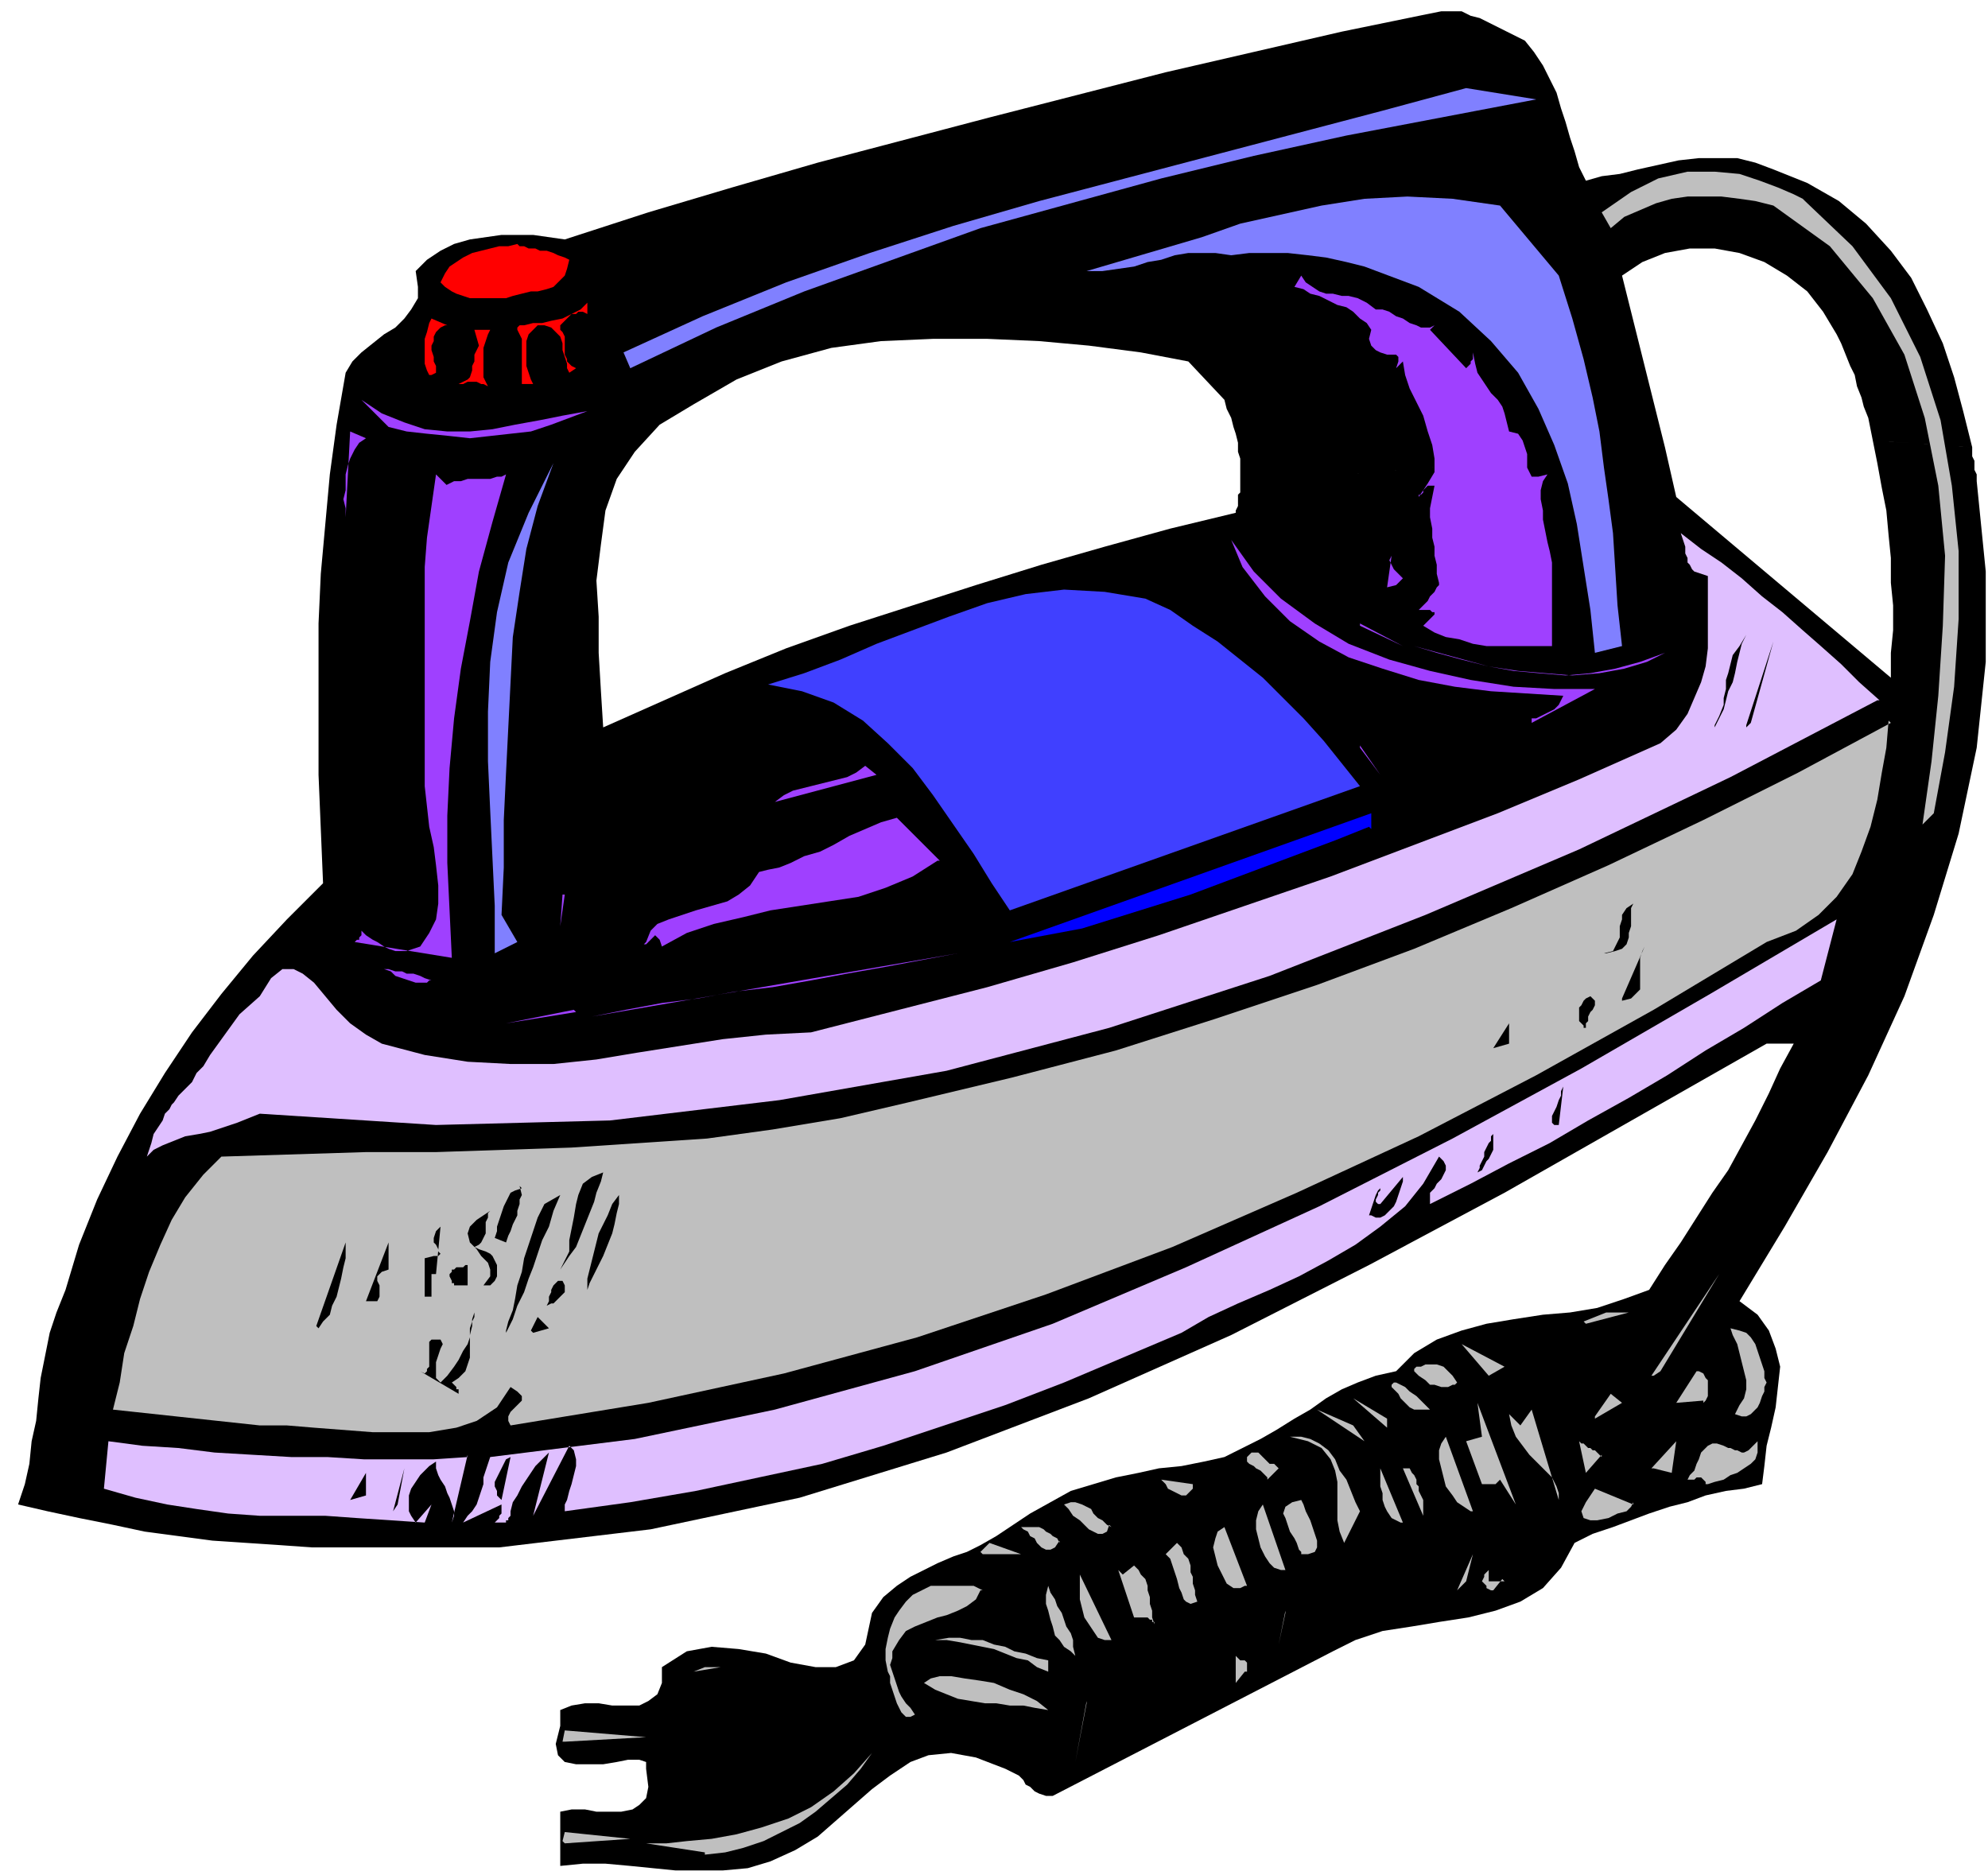 <svg xmlns="http://www.w3.org/2000/svg" fill-rule="evenodd" height="110.667" preserveAspectRatio="none" stroke-linecap="round" viewBox="0 0 880 830" width="117.333"><style>.pen1{stroke:none}.brush2{fill:#000}.brush3{fill:#8080ff}.brush4{fill:#9f40ff}.brush5{fill:#bfbfbf}.brush6{fill:red}.brush7{fill:#dfbfff}</style><path class="pen1 brush2" fill-rule="nonzero" d="M875 213v-3l-1-2v-4l-1-2v-4l-44-3 2 10 2 11 2 10 1 11 1 10v11l1 10v11l-1 10v11l-95-80-5-22-188 16v4l-1 1v5l-1 2v1l-29 7-29 8-28 8-29 9-28 9-28 9-28 10-27 11-27 12-27 12-1-16-1-17v-16l-1-16 2-16 2-15 5-14 8-12 11-12 15-9 19-11 20-8 22-6 22-3 23-1h24l23 1 22 2 23 3 21 4 16 17 1 4 2 4 1 4 1 3 1 4v4l1 3v11l188-16-19-76 9-6 10-4 11-2h11l11 2 11 4 10 6 9 7 7 9 6 10 2 4 2 5 2 5 2 4 1 5 2 5 1 4 2 5 1 5 1 5 44 3-4-16-4-15-5-15-7-15-7-14-9-12-11-12-12-10-14-8-15-6-8-3-8-2h-17l-9 1-9 2-9 2-8 2-8 1-7 2-3-6-2-7-2-6-2-7-2-6-2-7-3-6-3-6-4-6-4-5-4-2-4-2-4-2-4-2-4-2-4-1-4-2h-9l-5 1-39 8-39 9-39 9-39 10-39 10-38 10-38 10-38 11-37 11-37 12-7-1-7-1h-14l-7 1-7 1-7 2-6 3-6 4-5 5 1 7v5l-3 5-3 4-4 4-5 3-5 4-5 4-4 4-3 5-4 23-3 22-2 22-2 22-1 22v67l1 24 1 24-16 16-15 16-14 17-13 17-12 18-11 18-10 19-9 19-8 20-6 20-4 10-3 9-2 10-2 10-1 9-1 10-2 9-1 10-2 9-3 9 13 3 14 3 15 3 14 3 15 2 15 2 15 1 15 1 14 1h83l67-8 66-14 65-20 63-24 63-28 61-31 60-32 58-33 58-33h12l-6 11-5 11-6 12-6 11-6 11-7 10-7 11-7 11-7 10-7 11-11 4-12 4-12 2-12 1-13 2-12 2-11 3-11 4-10 6-8 8-9 2-8 3-7 3-7 4-7 5-7 4-8 5-7 4-8 4-8 4-9 2-10 2-10 1-9 2-10 2-10 3-10 3-9 5-9 5-9 6-6 4-7 4-6 3-6 2-7 3-6 3-6 3-6 4-6 5-5 7-3 14-5 7-8 3h-9l-11-2-11-4-12-2-12-1-11 2-11 7v7l-2 5-4 3-4 2h-12l-6-1h-6l-6 1-5 2v7l-2 8 1 5 3 3 5 1h12l6-1 5-1h5l3 1v3l1 8-1 5-3 3-3 2-5 1h-11l-5-1h-6l-5 1v24l10-1h10l11 1 10 1 10 1h21l11-1 10-3 11-5 10-6 8-7 8-7 8-7 8-6 9-6 8-3 10-1 11 2 13 5 2 1 2 1 2 1 2 2 1 2 2 1 2 2 2 1 3 1h3l124-64 10-5 12-4 13-2 12-2 13-2 12-3 11-4 10-6 8-9 6-11 8-4 9-3 8-3 8-3 9-3 8-2 8-3 9-2 8-1 8-2 1-8 1-9 2-8 2-9 1-9 1-9-2-8-3-8-5-7-8-6 20-33 19-33 18-34 16-35 13-36 11-36 8-38 4-38v-40l-4-40z"/><path class="pen1 brush3" fill-rule="nonzero" d="m680 44-42 8-42 8-41 9-41 10-40 11-40 11-39 14-39 14-39 16-38 18-3-7 35-16 37-15 37-13 37-12 38-11 38-10 38-10 38-10 38-10 37-10 31 5z"/><path class="pen1 brush4" fill-rule="nonzero" d="m683 82 11 14-11-14z"/><path class="pen1 brush5" fill-rule="nonzero" d="m799 89 21 20 17 23 13 26 9 28 5 29 3 29v30l-2 30-4 29-5 27-5 5 4-28 3-29 2-31 1-31-3-31-6-30-9-28-14-25-19-23-25-18-8-2-7-1-8-1h-15l-7 1-7 2-7 3-7 3-6 5-4-7 13-9 12-6 13-3h12l11 1 9 3 8 3 7 3 4 2 1 1z"/><path class="pen1 brush3" fill-rule="nonzero" d="m690 122 6 19 5 18 4 17 3 15 2 16 2 14 2 15 1 16 1 16 2 18-12 3-2-19-3-19-3-19-4-18-6-17-7-16-9-16-12-14-14-13-18-11-8-3-8-3-8-3-8-2-9-2-8-1-9-1h-17l-8 1-7-1h-12l-6 1-6 2-6 1-6 2-7 1-7 1h-7l17-5 17-5 17-5 17-6 18-4 18-4 19-3 19-1 20 1 21 3 26 31z"/><path class="pen1 brush6" fill-rule="nonzero" d="m252 115-1 4-1 3-3 3-2 2-3 1-4 1h-3l-4 1-4 1-3 1h-16l-3-1-3-1-2-1-3-2-2-2 2-4 2-3 3-2 3-2 4-2 4-1 4-1 4-1h4l4-1 1 1h2l2 1h3l2 1h3l3 1 2 1 3 1 2 1z"/><path class="pen1 brush4" fill-rule="nonzero" d="M609 137h3l3 1 3 2 3 1 3 2 3 1 2 1h4l2-1-2 2 16 17 1-1 1-1v-1l1-1v-3l1 5 1 4 2 3 2 3 2 3 3 3 2 3 1 3 1 4 1 4 4 1 2 3 1 3 1 3v6l1 2 1 2h3l4-1-2 3-1 4v4l1 5v4l1 5 1 5 1 4 1 5v37h-29l-6-1-6-2-6-1-5-2-5-3 5-5v-1h-1l-1-1h-5l1-1 1-1 1-1 1-1 1-2 1-1 1-1 1-2 1-1v-1l-1-4v-4l-1-4v-4l-1-4v-4l-1-5v-4l1-5 1-5h-3l-1 1-1 1v1l-1 1h-1v1l4-6 3-5v-6l-1-6-2-6-2-7-3-6-3-6-2-6-1-6-3 3 1-3v-2l-1-1h-4l-3-1-2-1-2-2-1-3 1-4-2-3-3-2-3-3-3-2-4-1-4-2-4-2-4-1-3-2-4-1 3-5 2 3 3 2 3 2 3 1h3l4 1h3l4 1 4 2 4 3z"/><path class="pen1 brush6" fill-rule="nonzero" d="m260 139-2-1h-2l-1 1h-2l-1 1-1 1-1 1-1 1-1 1v2l1 1 1 2v8l1 2v1l2 2 2 1-3 2-1-2v-2l-1-3-1-3v-3l-1-3-2-2-2-2-3-1h-3l-2 2-2 2-1 3v11l1 3 1 3 1 2h-5v-20l-1-2-1-2v-1l1-1h2l4-1h4l4-1 5-1 4-2 4-2 3-3v5zm-63 5-2 1-2 2-1 2v2l-1 2v2l1 3v2l1 2v3l-2 1h-1l-1-2-1-3v-11l1-3 1-4 1-2 7 3zm20 2-1 2-1 3-1 3v13l1 2 1 2 1 1-1-1-2-1h-1l-2-1h-4l-2 1h-5 3l2-1 2-1 1-1 1-3v-2l1-2v-3l1-2 1-2-2-7h7z"/><path class="pen1 brush4" fill-rule="nonzero" d="m260 182-8 3-8 3-9 3-9 1-9 1-9 1-9-1-10-1-9-1-8-2-12-12 9 6 10 4 9 3 10 1h10l10-1 10-2 11-2 10-2 11-2zm-98 12-3 2-2 3-2 4-1 3-1 4v7l-1 4 1 4v4l2-38 7 3z"/><path class="pen1 brush3" fill-rule="nonzero" d="m222 405 7 12-10 5v-21l-1-21-1-21-1-22v-22l1-22 3-22 5-22 9-22 11-22-7 19-5 19-3 19-3 20-1 20-1 20-1 20-1 21v21l-1 21z"/><path class="pen1 brush4" fill-rule="nonzero" d="m197 215 2-1 2-1h3l3-1h10l3-1h2l2-1-6 21-6 22-4 22-4 21-3 22-2 22-1 21v21l1 21 1 21-43-7 1-1h1v-1l1-1v-2l2 2 3 2 2 1 3 2 2 1 3 1h5l3-1 3-1 4-6 3-6 1-7v-8l-1-9-1-8-2-9-1-9-1-9v-97l1-13 2-14 2-14 5 5z"/><path class="pen1 brush7" fill-rule="nonzero" d="m831 310-65 34-67 32-68 29-69 27-71 23-72 19-74 13-75 9-77 2-78-5-5 2-5 2-6 2-6 2-5 1-6 1-5 2-5 2-4 2-3 3 1-3 1-3 1-4 2-3 2-3 1-3 2-2 1-2 1-1 2-3 2-2 1-1 1-1 1-1 1-1 1-2 1-2 3-3 3-5 13-18 9-8 5-8 5-4h5l4 2 5 4 5 6 5 6 6 6 7 5 7 4 19 5 19 3 19 1h19l19-2 18-3 19-3 19-3 19-2 20-1 39-10 39-10 38-11 38-12 38-13 38-13 37-14 37-14 36-15 36-16 7-6 5-7 3-7 3-7 2-7 1-8v-32l-3-1-3-1-1-1-1-2-1-1v-2l-1-2v-3l-1-3-1-3 9 7 9 6 9 7 9 8 9 7 9 8 8 7 9 8 8 8 9 8z"/><path class="pen1 brush4" fill-rule="nonzero" d="m706 305-28 15v-2h2l2-1 2-1 2-1 2-1 2-2 1-2 1-2-16-1-16-1-16-2-16-3-16-5-15-5-13-7-13-9-11-11-10-13-5-12 10 14 12 12 15 11 15 9 18 7 18 5 18 4 19 3 18 1h18zm-92-45 2-14-1 2 1 2 1 2 1 1 1 1 1 1 1 1-1 1-2 2-4 1z"/><path class="pen1" fill-rule="nonzero" style="fill:#4040ff" d="m602 348-155 55-8-12-8-13-9-13-9-13-9-12-11-11-11-10-13-8-14-5-15-3 16-5 16-6 16-7 16-6 16-6 17-6 17-4 17-2 18 1 18 3 11 5 10 7 11 7 10 8 10 8 9 9 9 9 9 10 8 10 8 10z"/><path class="pen1 brush4" fill-rule="nonzero" d="m602 276 19 10-19-9z"/><path class="pen1 brush2" fill-rule="nonzero" d="m759 321 2-4 2-5v-3l1-4v-4l1-3 1-4 1-4 3-4 3-5-2 4-1 4-1 4-1 5-1 4-2 4-1 4-1 4-2 4-2 4zm14 0 12-37-10 36-2 2z"/><path class="pen1 brush4" fill-rule="nonzero" d="m737 289-8 4-10 3-11 2-12 1-12-1-12-1-13-2-12-3-11-3-10-3 11 3 11 3 11 3 11 2 11 1 12 1 11-1 11-2 11-3 11-4zm-168 9 28 29-28-29z"/><path class="pen1 brush5" fill-rule="nonzero" d="m836 319-1 12-2 11-2 12-3 12-4 11-4 10-7 10-8 8-10 7-13 5-50 30-52 29-52 27-54 25-55 24-56 21-57 19-59 16-60 13-61 10-1-2v-2l1-2 1-1 2-2 1-1 1-1v-2l-2-2-3-2-6 9-9 6-9 3-12 2h-25l-13-1-13-1-12-1h-12l-65-7 3-12 2-13 4-12 3-12 4-12 5-12 5-11 6-10 8-10 8-8 32-1 32-1h31l30-1 30-1 30-2 30-2 29-4 30-5 30-7 46-11 46-12 44-14 45-15 43-16 43-18 43-19 42-20 42-21 41-22z"/><path class="pen1 brush4" fill-rule="nonzero" d="m602 330 9 13-9-12zm-214 13-45 12 4-3 4-2 4-1 4-1 4-1 4-1 4-1 4-1 4-2 4-3 5 4zm12 5 26 31-26-31z"/><path class="pen1" fill-rule="nonzero" style="fill:#00f" d="m606 366-15 6-16 6-16 6-16 6-16 6-16 5-16 5-16 5-16 3-16 3 160-57v7z"/><path class="pen1 brush4" fill-rule="nonzero" d="m415 381-11 7-12 5-12 4-13 2-13 2-13 2-12 3-13 3-12 4-11 6-1-3-1-1-1-1-1 1-1 1-1 1-1 1h-1l1-1 2-5 3-3 5-2 6-2 6-2 7-2 7-2 5-3 5-4 4-6 4-1 5-1 5-2 6-3 7-2 6-3 7-4 7-3 7-3 7-2 19 19zm-166 15-1 14 2-14z"/><path class="pen1 brush2" fill-rule="nonzero" d="m710 422 4-1 1-2 1-2 1-2v-5l1-3v-2l2-3 3-2-1 2v8l-1 3v2l-1 3-2 2-3 1-4 1z"/><path class="pen1 brush7" fill-rule="nonzero" d="m806 434-17 10-17 11-17 10-17 11-17 10-18 10-17 10-18 9-17 9-18 9v-5l2-2 1-2 2-2 1-2 1-2v-2l-1-2-2-2-7 12-8 10-11 9-11 8-12 7-13 7-13 6-14 6-13 6-12 7-26 11-26 11-26 10-27 9-27 9-27 8-28 6-28 6-29 5-29 4v-3l1-2 1-4 1-3 1-4 1-4v-3l-1-4-2-2-16 31 7-28-1 1-1 1-2 2-2 2-2 3-2 3-2 3-2 4-2 3-1 4v2l-1 1v1h-1v1h-5l1-1 1-1v-1l1-1v-4l-17 8 2-3 2-2 2-3 1-3 1-3 1-3v-3l1-3 1-3 1-3 64-8 62-13 62-17 61-21 59-25 59-27 59-30 57-31 57-33 56-33-7 27z"/><path class="pen1 brush2" fill-rule="nonzero" d="m718 442 10-23-1 2-1 3v14l-2 2-2 2-4 1z"/><path class="pen1 brush4" fill-rule="nonzero" d="m262 450 15-3 16-3 16-2 16-3 17-2 17-3 16-3 17-3 16-3 16-3-162 28zm-72-16-1 1h-5l-3-1-3-1-3-1-2-2-3-1-3-2-2-1 2 1 3 2h2l3 1h3l2 1h3l3 1 2 1 3 1z"/><path class="pen1 brush2" fill-rule="nonzero" d="M701 455v-1l-1-1-1-1v-6l1-1 1-2 1-1 2-1 1 1 1 1v2l-1 2-1 1-1 2v2l-1 1v2z"/><path class="pen1 brush4" fill-rule="nonzero" d="m254 447-30 6 31-5z"/><path class="pen1 brush2" fill-rule="nonzero" d="m661 464 7-11v9l-7 2zm45 12-2 15 2-15zm-16 22h-2l-1-1v-3l1-2 1-2 1-3 1-2v-2l1-2-2 17zm-29 4v7l-1 2-1 2-1 1-1 2-1 2-2 1 1-2v-1l1-2 1-2v-2l1-2 1-2 1-1v-2l1-1zm-12 5-2 12 2-12zm-382 12-1 4-2 5-1 4-2 5-2 5-2 5-2 5-3 4-2 3-2 3 2-4 2-4v-5l1-5 1-5 1-6 1-4 2-5 4-3 5-2zm339 19 3-9 1-2 1-1v1l-1 1v1l-1 2v1l1 1h1l10-12v2l-1 3-1 3-1 3-1 2-2 2-2 2-2 1h-2l-2-1zm-376-13 1 4-1 2v2l-1 3v2l-1 2-1 2-1 3-1 2-1 3-5-2 1-3v-2l1-3 1-3 1-3 1-2 1-2 1-2 2-1 3-1zm-6 64 1-4 2-5 1-5 1-6 2-6 1-6 2-6 2-6 2-6 3-6 7-4-3 7-2 7-3 6-2 6-2 6-2 5-2 6-3 6-2 6-3 6zm36-19v-4l1-4 1-4 1-4 1-4 1-4 2-4 2-4 2-5 3-4v4l-1 4-1 5-1 4-2 5-2 5-2 4-2 4-2 4-1 3zm-43-34-1 1v2l-1 2v5l-1 2-1 2-1 1-2 1 2 1 3 1 2 1 1 1 1 2 1 2v5l-1 2-1 1-1 1h-3l3-4v-3l-1-3-3-3-2-3-3-3-1-4 1-3 3-3 6-4zm-30 28h4v10h-3v-17l4-1h2l1-1-1-1v-1l-1-2-1-1v-2l1-3 2-2-2 21h-5zm-47 23 13-37v7l-1 4-1 5-1 4-1 4-2 4-1 4-3 3-2 3zm32-25-3 1-1 1-1 1v2l1 2v5l-1 2h-5l10-26v12zm35 7h-6v-1h-1v-1l-1-2v-1l1-1v-1h1l1-1h3l1-1h1v9z"/><path class="pen1 brush5" fill-rule="nonzero" d="m731 609 30-45-26 43-3 2z"/><path class="pen1 brush2" fill-rule="nonzero" d="m249 567 1 2v3l-1 1-1 1-2 2-1 1h-1l-2 1-1 1 1-1 1-2v-2l1-2v-1l1-2 1-1 1-1h3zm-49 45 1 1 1 1v1h1v2l-17-10 2 1 1-1v-1l1-1v-11l1-1h4l1 2-1 2-1 3-1 3v7l2 2 3-3 3-4 2-3 2-4 2-3 1-3v-4l1-3 1-2v-2l-1 3v3l-1 4v10l-1 3-1 3-3 3-3 2z"/><path class="pen1 brush5" fill-rule="nonzero" d="m701 585 10-4h10l-19 5z"/><path class="pen1 brush2" fill-rule="nonzero" d="m235 589 3-6 5 5-7 2zm17-6-4 19 4-19z"/><path class="pen1 brush5" fill-rule="nonzero" d="m782 612-1 2v2l-1 2-1 3-1 2-1 1-2 2-2 1h-2l-3-1 2-4 2-3 1-4v-4l-1-4-1-4-1-4-1-4-2-4-1-3 4 1 3 1 2 2 2 3 1 3 1 3 1 3 1 3v3l1 2zm-123-3-12-14 19 10-7 4zm-14 3-1 1h-1l-2 1h-3l-3-1h-2l-2-2-3-2-2-2v-1l1-1h2l2-1h5l3 1 2 2 2 2 2 3zm109 8-12 1 9-14h1l2 1 1 2 1 1v7l-1 2-1 1zm-121 4h-7l-2-1-1-1-2-2-1-1-1-2-2-2-1-1v-1l1-1h1l2 1 2 1 2 2 3 2 2 2 2 2 2 2zm73 3 7-10 5 4-12 7zm-92 5-15-13 15 9v5zm50 23-1 1-1 1h-6l-7-19 7-2-2-15 17 45-7-11zm-60-17-21-14 16 7 5 7zm86 26v-3l-1-3-2-4-3-3-3-3-4-4-3-4-3-4-2-5-1-5 5 5 5-7 12 40zm-88 5-7 14-2-5-1-5v-17l-1-5-2-5-4-5-6-3-8-2h5l4 1 4 2 4 3 3 4 2 5 3 4 2 5 2 5 2 4zm49 0-3-2-3-2-2-3-3-4-1-4-1-4-1-4v-4l1-3 2-3 12 33z"/><path class="pen1 brush7" fill-rule="nonzero" d="m207 644-7 30 1-3v-2l-1-3-1-3-1-2-1-3-2-3-1-2-1-3v-3l-3 2-2 2-2 2-2 3-2 3-1 3v7l1 2 2 3 7-8-3 8-15-1-15-1-14-1h-29l-14-1-14-2-13-2-14-3-14-4 2-21 15 2 16 1 16 2 17 1 17 1h16l16 1h31l15-1z"/><path class="pen1 brush5" fill-rule="nonzero" d="m709 644-7 8-3-14 1 1h1l1 1 1 1h1l1 1h1l1 1 1 1 1 1zm22 6 11-12-2 14-8-2zm24 7v-1l-1-1-1-1h-2l-1 1h-3l1-2 2-2 1-3 1-2 1-3 2-2 1-1 2-1h2l3 1 2 1h1l2 1h1l2 1h1l2-1 1-1 1-1 2-2v5l-1 3-2 2-3 2-3 2-3 1-3 2-4 1-3 1zm-189-7-5 5v-1l-2-2-1-1-2-1-1-1-2-1-1-1v-2l2-2h3l1 1 1 1 1 1 1 1 1 1h2l1 1 1 1z"/><path class="pen1 brush2" fill-rule="nonzero" d="m222 664-2-2v-2l-1-2v-2l1-2 1-2 1-2 1-2 1-2 2-1-4 19zm-48 5 5-19-3 16-2 3z"/><path class="pen1 brush5" fill-rule="nonzero" d="m620 674-2-1-2-1-2-3-1-2-1-3v-3l-1-3v-8l10 24zm10-10v7l-9-21h3l1 2 1 1 1 2v2l1 1v2l1 2 1 2z"/><path class="pen1 brush2" fill-rule="nonzero" d="m155 664 7-12v10l-7 2z"/><path class="pen1 brush5" fill-rule="nonzero" d="M528 657v2l-1 1-1 1-1 1h-2l-2-1-2-1-2-1-1-2-2-2 14 2zm195 8-1 2-2 2-4 1-4 2-5 1h-3l-3-1-1-3 2-4 4-6 17 7zm-147 22-1-1-1-3-1-2-2-3-1-3-1-3-1-2 1-3 3-2 4-1 1 2 1 3 2 4 1 3 1 3 1 3v3l-1 2-3 1h-3zm-85-12-1 3-2 1h-2l-2-1-2-1-2-2-2-2-3-2-2-3-2-2 3-1h2l3 1 2 1 2 1 1 2 2 2 2 1 2 2 2 1zm78 20h-2l-3-1-2-2-2-3-2-4-1-4-1-4v-4l1-4 2-3 10 29zm-100-13-2 3-2 1h-2l-2-1-2-2-1-2-2-1-1-2-2-1-1-1h8l2 1 1 1 2 1 1 1 2 1 1 2zm82 20-2 1h-3l-3-2-2-4-2-4-1-4-1-4 1-4 1-3 3-2 10 26zm-117-15 4-4 14 5h-17zm96 22-3 1-2-1-1-1-1-3-1-2-1-4-1-3-1-3-1-3-2-2 5-5 2 2 1 3 2 2 1 3v3l1 2v3l1 3v2l1 3zm115-5 7-16-3 12-4 4zm-134 14h-1v-1h-1l-1-1h-6l-7-21 2 2 5-4 2 2 1 2 2 2 1 3v2l1 3v3l1 3v3l1 3zm154-19-4 5h-1l-2-1v-1l-1-1-1-1 1-2v-1l1-1 1-1v5h7zm-174 27h-2l-3-1-2-3-2-3-2-3-1-4-1-4v-11l14 29zm-57-22-2 4-4 3-4 2-5 2-4 1-5 2-5 2-4 2-3 4-3 5v3l-1 3 1 3 1 3 1 3 1 3 1 2 2 3 2 2 2 3-2 1h-2l-2-2-1-2-1-2-1-3-1-3-1-3v-3l-1-2-1-5v-5l1-5 1-4 2-5 2-3 3-4 3-3 4-2 4-2h19l2 1 2 1zm41 28-1-1-3-2-2-3-2-2-1-4-1-3-1-4-1-3v-4l1-4 1 3 2 3 1 3 2 3 1 3 1 3 2 3 1 3v3l1 4zm94-19-3 15 3-14z"/><path class="pen1 brush5" fill-rule="nonzero" d="M464 735v5l-5-2-4-3-5-1-5-2-5-2-5-1-5-1-5-1-6-1h-5l6-1h5l5 1h5l5 2 5 1 4 2 5 1 5 2 5 1zm87 5-4 5v-14 2l1 1 1 1h2l1 1v4zm-244 0 5-2h7l-12 2zm157 17-6-1-5-1h-6l-6-1h-5l-6-1-6-1-5-2-5-2-5-3 3-2 4-1h5l6 1 7 1 6 1 7 3 6 2 6 3 5 4zm17-4-5 27 5-26zm-232 18 1-5 36 3-36 2zm63 49-26-4h9l9-1 11-1 11-2 11-3 12-4 10-5 10-7 9-8 8-9-5 7-6 7-7 6-7 6-7 5-8 4-8 4-9 3-8 2-9 1zm-63-5 1-4 29 3-29 2z"/></svg>

